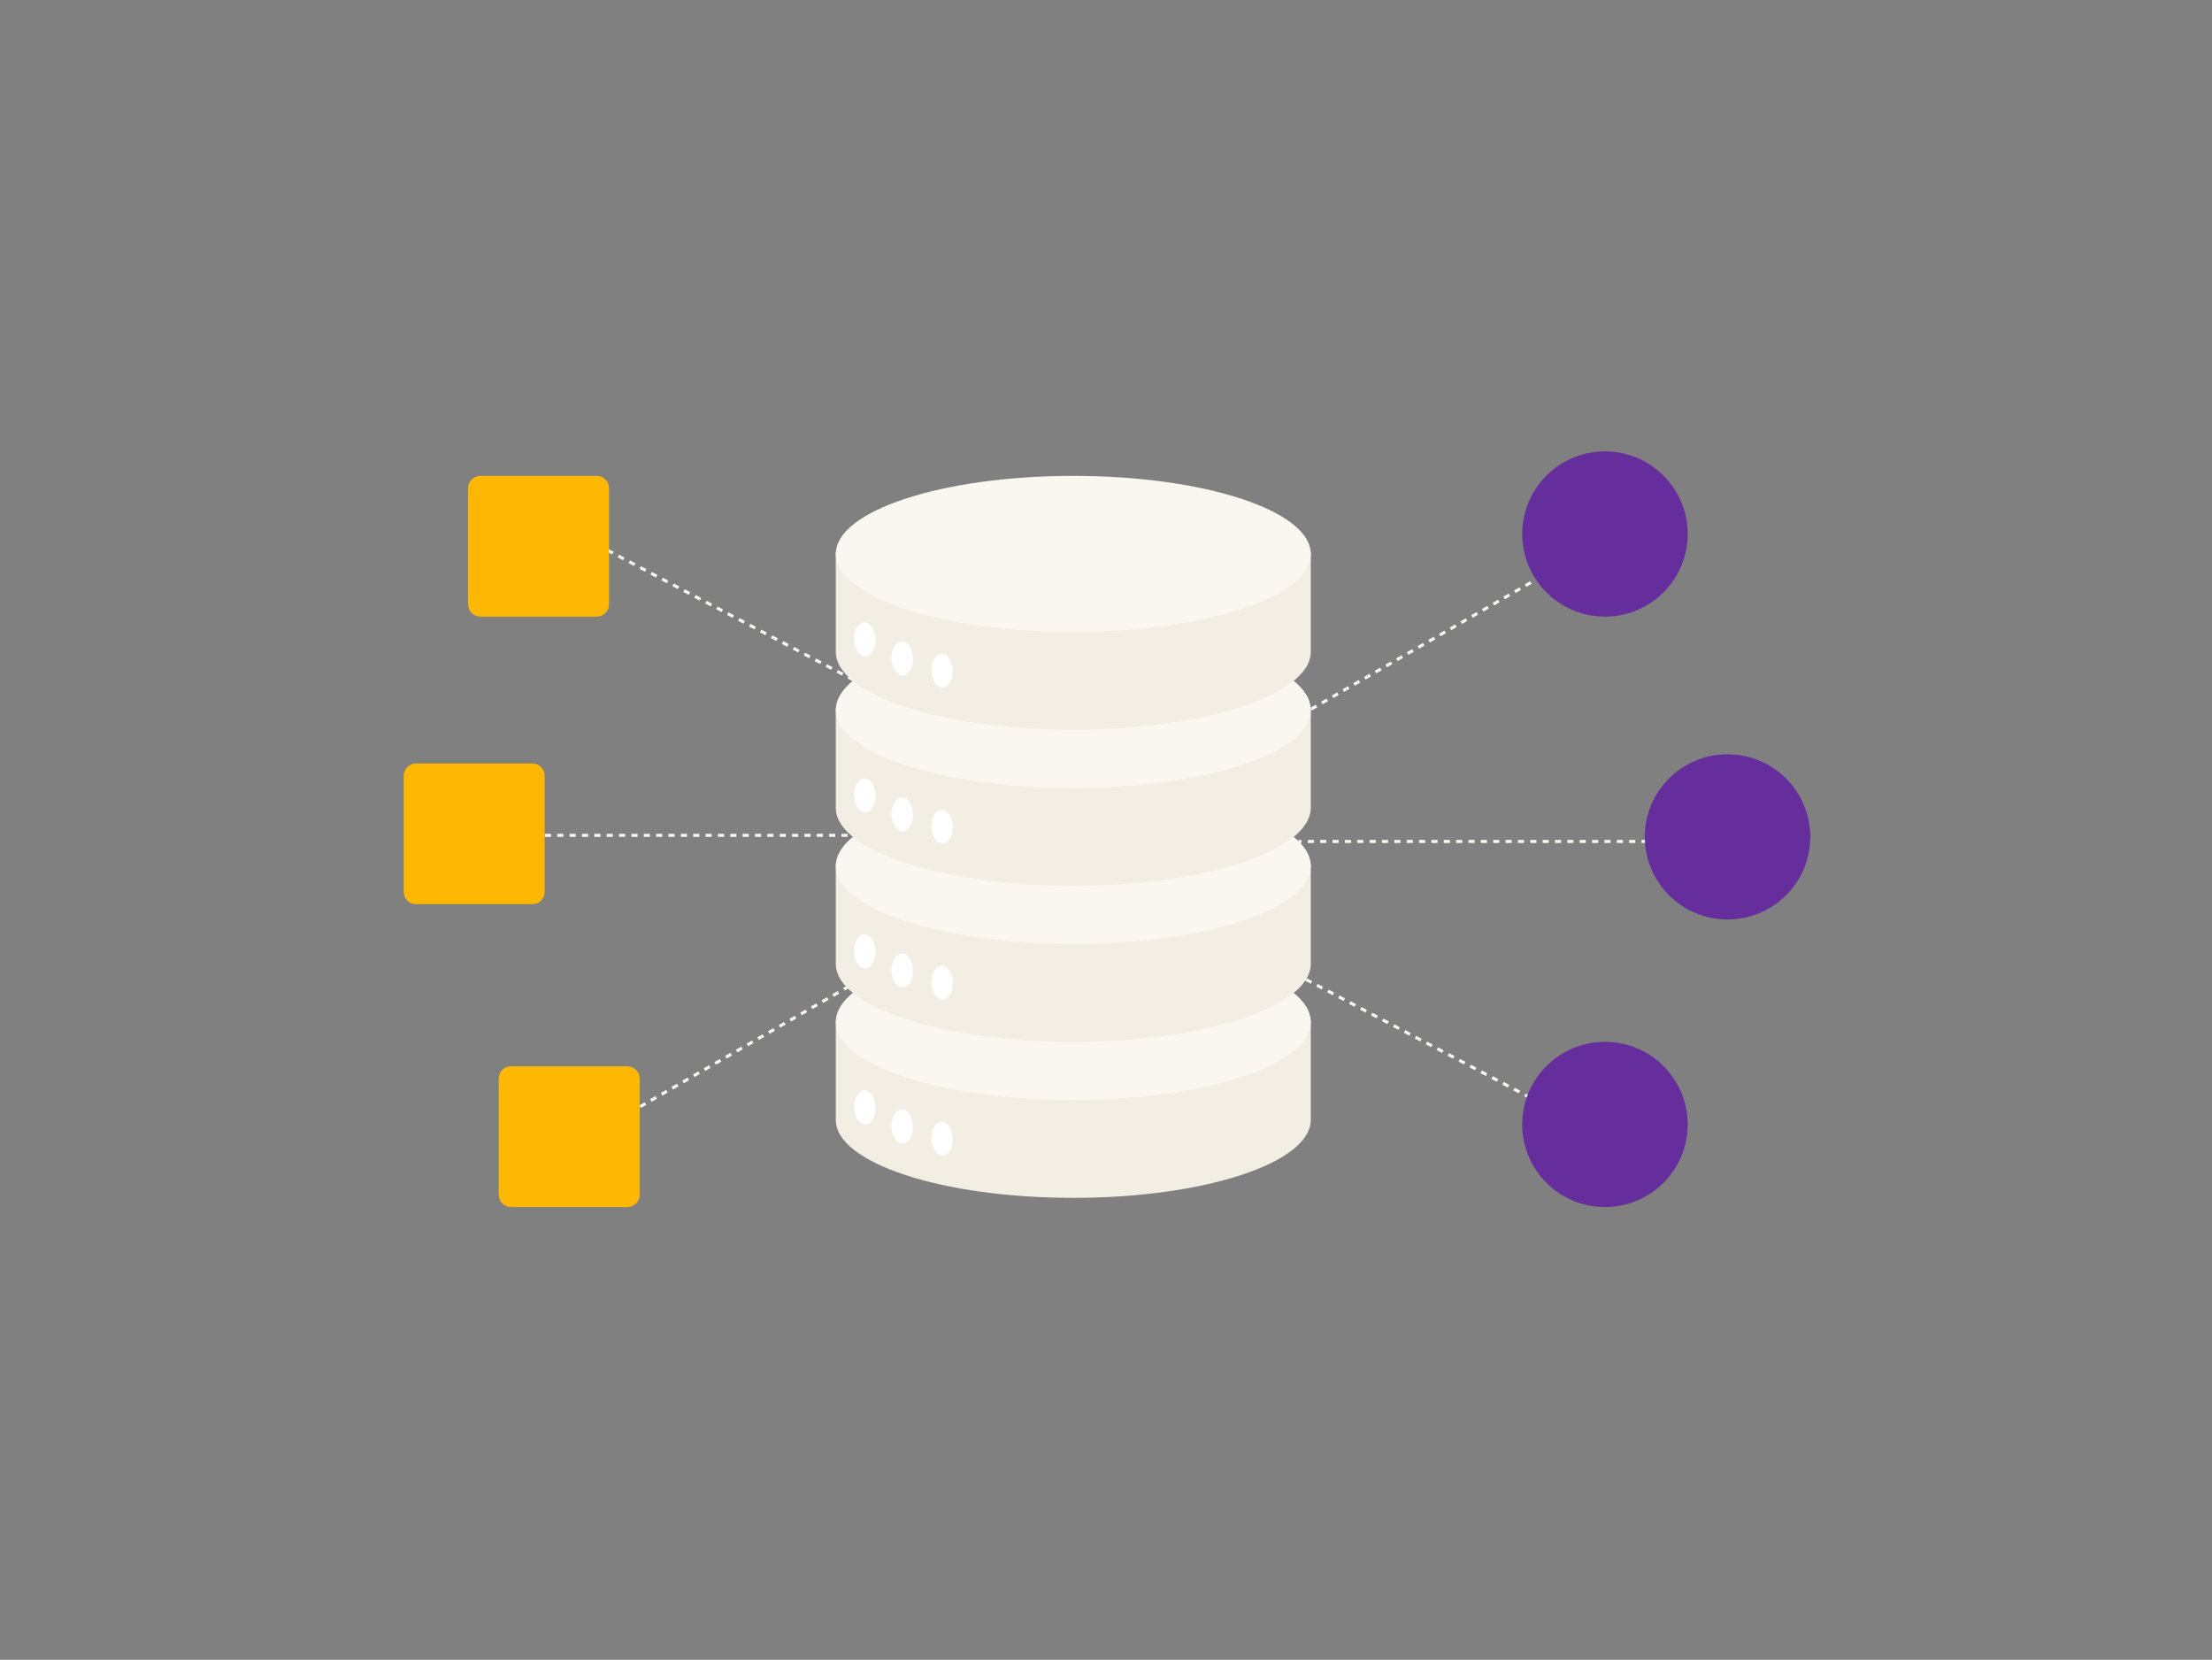 <svg width="789" height="592" viewBox="0 0 789 592" fill="none" xmlns="http://www.w3.org/2000/svg">
<rect x="0" y="0" width="789" height="592" fill="#808080" stroke="none"/>
<path fill-rule="evenodd" clip-rule="evenodd" d="M594.946 416.758L595.922 417.272L595.412 418.237L594.436 417.723L594.946 416.758ZM591.042 414.7L592.994 415.729L592.484 416.694L590.531 415.666L591.042 414.7ZM587.137 412.643L589.089 413.672L588.579 414.637L586.627 413.609L587.137 412.643ZM583.233 410.586L585.185 411.615L584.674 412.58L582.722 411.551L583.233 410.586ZM579.328 408.529L581.28 409.558L580.77 410.522L578.818 409.494L579.328 408.529ZM575.423 406.472L577.376 407.501L576.865 408.466L574.913 407.437L575.423 406.472ZM571.519 404.415L573.471 405.443L572.961 406.409L571.008 405.38L571.519 404.415ZM567.614 402.358L569.567 403.386L569.056 404.352L567.104 403.322L567.614 402.358ZM563.71 400.301L565.662 401.329L565.152 402.294L563.199 401.265L563.71 400.301ZM559.805 398.243L561.757 399.272L561.247 400.237L559.295 399.209L559.805 398.243ZM555.901 396.186L557.853 397.215L557.343 398.18L555.39 397.152L555.901 396.186ZM551.996 394.129L553.948 395.158L553.438 396.122L551.486 395.094L551.996 394.129ZM548.092 392.072L550.044 393.101L549.533 394.065L547.581 393.037L548.092 392.072ZM544.187 390.015L546.139 391.043L545.629 392.008L543.677 390.98L544.187 390.015ZM540.282 387.958L542.235 388.986L541.724 389.952L539.772 388.923L540.282 387.958ZM536.378 385.901L538.33 386.929L537.82 387.894L535.867 386.865L536.378 385.901ZM532.473 383.843L534.426 384.872L533.915 385.837L531.963 384.808L532.473 383.843ZM528.569 381.786L530.521 382.815L530.011 383.78L528.058 382.751L528.569 381.786ZM524.664 379.729L526.616 380.758L526.106 381.723L524.154 380.694L524.664 379.729ZM520.76 377.672L522.712 378.701L522.202 379.665L520.249 378.637L520.76 377.672ZM516.855 375.615L518.807 376.644L518.297 377.608L516.345 376.58L516.855 375.615ZM512.951 373.558L514.903 374.586L514.392 375.551L512.44 374.523L512.951 373.558ZM509.046 371.501L510.998 372.529L510.488 373.494L508.536 372.465L509.046 371.501ZM505.141 369.444L507.094 370.472L506.583 371.437L504.631 370.408L505.141 369.444ZM501.237 367.386L503.189 368.414L502.679 369.38L500.727 368.351L501.237 367.386ZM497.332 365.329L499.285 366.358L498.775 367.323L496.823 366.294L497.332 365.329ZM493.428 363.272L495.38 364.301L494.87 365.265L492.918 364.237L493.428 363.272ZM489.523 361.215L491.475 362.244L490.966 363.208L489.014 362.18L489.523 361.215ZM485.619 359.157L487.571 360.186L487.061 361.151L485.109 360.123L485.619 359.157ZM481.714 357.101L483.666 358.129L483.157 359.094L481.204 358.065L481.714 357.101ZM477.81 355.044L479.762 356.072L479.252 357.037L477.3 356.008L477.81 355.044ZM473.905 352.986L475.857 354.015L475.348 354.98L473.395 353.951L473.905 352.986ZM470 350.929L471.953 351.957L471.443 352.923L469.491 351.894L470 350.929ZM466.096 348.872L468.048 349.9L467.539 350.866L465.586 349.837L466.096 348.872ZM463.168 347.329L464.144 347.844L463.634 348.808L462.657 348.294L463.168 347.329Z" fill="#FAF7F1"/>
<path fill-rule="evenodd" clip-rule="evenodd" d="M187.107 181.299L186.131 180.785L186.641 179.819L187.617 180.333L187.107 181.299ZM191.011 183.356L189.059 182.327L189.569 181.363L191.522 182.391L191.011 183.356ZM194.916 185.413L192.964 184.384L193.474 183.42L195.426 184.448L194.916 185.413ZM198.821 187.47L196.868 186.442L197.378 185.477L199.331 186.505L198.821 187.47ZM202.725 189.527L200.773 188.499L201.283 187.534L203.235 188.562L202.725 189.527ZM206.63 191.584L204.677 190.556L205.188 189.591L207.14 190.62L206.63 191.584ZM210.534 193.642L208.582 192.613L209.092 191.648L211.044 192.677L210.534 193.642ZM214.438 195.699L212.486 194.67L212.997 193.705L214.949 194.734L214.438 195.699ZM218.343 197.756L216.391 196.727L216.901 195.762L218.853 196.791L218.343 197.756ZM222.248 199.813L220.295 198.784L220.806 197.82L222.758 198.848L222.248 199.813ZM226.152 201.871L224.2 200.841L224.71 199.877L226.663 200.905L226.152 201.871ZM230.057 203.927L228.104 202.899L228.615 201.934L230.567 202.962L230.057 203.927ZM233.961 205.984L232.009 204.956L232.519 203.991L234.472 205.02L233.961 205.984ZM237.866 208.041L235.914 207.013L236.424 206.048L238.376 207.077L237.866 208.041ZM241.77 210.099L239.818 209.071L240.328 208.105L242.281 209.134L241.77 210.099ZM245.675 212.156L243.723 211.128L244.233 210.162L246.185 211.191L245.675 212.156ZM249.579 214.213L247.627 213.184L248.138 212.22L250.09 213.248L249.579 214.213ZM253.484 216.27L251.532 215.241L252.042 214.277L253.994 215.305L253.484 216.27ZM257.389 218.328L255.436 217.299L255.947 216.334L257.899 217.362L257.389 218.328ZM261.293 220.385L259.341 219.356L259.851 218.391L261.804 219.42L261.293 220.385ZM265.198 222.441L263.245 221.413L263.756 220.448L265.708 221.477L265.198 222.441ZM269.102 224.499L267.15 223.47L267.66 222.505L269.613 223.534L269.102 224.499ZM273.007 226.556L271.055 225.528L271.565 224.562L273.517 225.591L273.007 226.556ZM276.911 228.613L274.959 227.585L275.469 226.619L277.422 227.648L276.911 228.613ZM280.816 230.67L278.864 229.642L279.374 228.677L281.326 229.705L280.816 230.67ZM284.72 232.728L282.768 231.698L283.279 230.734L285.231 231.762L284.72 232.728ZM288.625 234.785L286.673 233.756L287.183 232.791L289.135 233.819L288.625 234.785ZM292.53 236.842L290.577 235.813L291.088 234.849L293.04 235.877L292.53 236.842ZM296.434 238.899L294.482 237.87L294.992 236.905L296.945 237.934L296.434 238.899ZM300.339 240.956L298.386 239.928L298.897 238.962L300.849 239.991L300.339 240.956ZM304.243 243.013L302.291 241.985L302.801 241.019L304.754 242.048L304.243 243.013ZM308.148 245.07L306.196 244.042L306.706 243.077L308.658 244.106L308.148 245.07ZM312.052 247.128L310.1 246.099L310.61 245.134L312.563 246.162L312.052 247.128ZM315.957 249.185L314.005 248.156L314.515 247.191L316.467 248.219L315.957 249.185ZM318.885 250.727L317.909 250.213L318.42 249.248L319.395 249.762L318.885 250.727Z" fill="#FAF7F1"/>
<path fill-rule="evenodd" clip-rule="evenodd" d="M593.587 179.736L594.543 179.186L595.089 180.131L594.133 180.681L593.587 179.736ZM589.763 181.94L591.675 180.838L592.222 181.783L590.31 182.885L589.763 181.94ZM585.94 184.144L587.852 183.042L588.398 183.987L586.487 185.089L585.94 184.144ZM582.117 186.347L584.028 185.245L584.575 186.19L582.663 187.292L582.117 186.347ZM578.293 188.551L580.205 187.449L580.751 188.394L578.84 189.496L578.293 188.551ZM574.47 190.755L576.382 189.653L576.927 190.598L575.016 191.699L574.47 190.755ZM570.646 192.958L572.558 191.856L573.104 192.801L571.192 193.903L570.646 192.958ZM566.822 195.162L568.734 194.06L569.28 195.006L567.369 196.108L566.822 195.162ZM562.999 197.365L564.91 196.264L565.457 197.209L563.545 198.311L562.999 197.365ZM559.175 199.569L561.087 198.467L561.634 199.413L559.722 200.515L559.175 199.569ZM555.352 201.773L557.264 200.671L557.81 201.617L555.899 202.718L555.352 201.773ZM551.528 203.976L553.44 202.875L553.987 203.82L552.075 204.922L551.528 203.976ZM547.705 206.181L549.617 205.079L550.164 206.024L548.252 207.126L547.705 206.181ZM543.882 208.384L545.793 207.283L546.34 208.227L544.428 209.329L543.882 208.384ZM540.058 210.588L541.97 209.486L542.517 210.431L540.605 211.533L540.058 210.588ZM536.235 212.792L538.147 211.69L538.693 212.635L536.781 213.737L536.235 212.792ZM532.411 214.995L534.323 213.894L534.869 214.838L532.957 215.94L532.411 214.995ZM528.588 217.199L530.499 216.097L531.046 217.042L529.134 218.144L528.588 217.199ZM524.764 219.403L526.676 218.301L527.222 219.246L525.311 220.347L524.764 219.403ZM520.94 221.606L522.852 220.504L523.399 221.449L521.487 222.551L520.94 221.606ZM517.117 223.81L519.029 222.708L519.575 223.653L517.664 224.755L517.117 223.81ZM513.294 226.014L515.205 224.912L515.752 225.857L513.84 226.958L513.294 226.014ZM509.47 228.217L511.382 227.115L511.929 228.06L510.017 229.162L509.47 228.217ZM505.647 230.421L507.559 229.319L508.105 230.264L506.194 231.366L505.647 230.421ZM501.823 232.624L503.735 231.523L504.282 232.467L502.37 233.569L501.823 232.624ZM498 234.828L499.912 233.726L500.458 234.671L498.546 235.773L498 234.828ZM494.177 237.032L496.088 235.93L496.634 236.875L494.722 237.977L494.177 237.032ZM490.353 239.235L492.265 238.133L492.811 239.078L490.899 240.18L490.353 239.235ZM486.529 241.439L488.441 240.337L488.987 241.282L487.076 242.384L486.529 241.439ZM482.705 243.643L484.617 242.541L485.164 243.486L483.252 244.587L482.705 243.643ZM478.882 245.846L480.794 244.744L481.341 245.689L479.429 246.791L478.882 245.846ZM475.059 248.05L476.97 246.948L477.517 247.893L475.605 248.995L475.059 248.05ZM471.235 250.253L473.147 249.152L473.694 250.097L471.782 251.198L471.235 250.253ZM467.412 252.457L469.324 251.355L469.87 252.3L467.959 253.402L467.412 252.457ZM464.544 254.109L465.5 253.559L466.047 254.504L465.091 255.055L464.544 254.109Z" fill="#FAF7F1"/>
<path fill-rule="evenodd" clip-rule="evenodd" d="M188.466 418.32L187.51 418.871L186.963 417.926L187.919 417.375L188.466 418.32ZM192.289 416.116L190.378 417.218L189.831 416.273L191.743 415.171L192.289 416.116ZM196.113 413.912L194.201 415.014L193.654 414.069L195.566 412.967L196.113 413.912ZM199.936 411.709L198.025 412.81L197.478 411.866L199.39 410.764L199.936 411.709ZM203.76 409.505L201.848 410.607L201.301 409.662L203.213 408.56L203.76 409.505ZM207.583 407.301L205.671 408.403L205.125 407.458L207.037 406.356L207.583 407.301ZM211.407 405.098L209.495 406.2L208.948 405.255L210.86 404.153L211.407 405.098ZM215.23 402.894L213.319 403.996L212.772 403.051L214.683 401.949L215.23 402.894ZM219.054 400.69L217.142 401.792L216.595 400.847L218.507 399.746L219.054 400.69ZM222.877 398.487L220.965 399.589L220.419 398.644L222.33 397.542L222.877 398.487ZM226.7 396.283L224.789 397.385L224.242 396.44L226.154 395.338L226.7 396.283ZM230.524 394.08L228.612 395.181L228.066 394.237L229.978 393.135L230.524 394.08ZM234.347 391.876L232.435 392.978L231.89 392.033L233.801 390.931L234.347 391.876ZM238.171 389.672L236.259 390.774L235.713 389.829L237.625 388.727L238.171 389.672ZM241.995 387.469L240.083 388.57L239.537 387.626L241.448 386.524L241.995 387.469ZM245.818 385.265L243.907 386.367L243.36 385.422L245.272 384.32L245.818 385.265ZM249.642 383.061L247.73 384.163L247.183 383.218L249.095 382.117L249.642 383.061ZM253.465 380.858L251.553 381.96L251.007 381.015L252.918 379.913L253.465 380.858ZM257.288 378.654L255.377 379.756L254.83 378.811L256.742 377.709L257.288 378.654ZM261.112 376.451L259.2 377.552L258.653 376.607L260.565 375.506L261.112 376.451ZM264.935 374.247L263.024 375.349L262.477 374.404L264.389 373.302L264.935 374.247ZM268.759 372.043L266.847 373.145L266.301 372.2L268.213 371.098L268.759 372.043ZM272.582 369.84L270.67 370.941L270.124 369.997L272.036 368.895L272.582 369.84ZM276.406 367.636L274.494 368.738L273.948 367.793L275.86 366.691L276.406 367.636ZM280.23 365.432L278.318 366.534L277.771 365.589L279.683 364.487L280.23 365.432ZM284.053 363.229L282.142 364.331L281.595 363.386L283.506 362.284L284.053 363.229ZM287.877 361.025L285.965 362.127L285.418 361.182L287.33 360.08L287.877 361.025ZM291.7 358.821L289.788 359.923L289.242 358.978L291.153 357.877L291.7 358.821ZM295.523 356.618L293.612 357.72L293.065 356.775L294.977 355.673L295.523 356.618ZM299.347 354.414L297.435 355.516L296.888 354.571L298.8 353.469L299.347 354.414ZM303.17 352.211L301.258 353.312L300.712 352.367L302.623 351.266L303.17 352.211ZM306.994 350.007L305.082 351.109L304.535 350.164L306.447 349.062L306.994 350.007ZM310.817 347.803L308.905 348.905L308.359 347.96L310.271 346.858L310.817 347.803ZM314.641 345.6L312.729 346.701L312.183 345.757L314.095 344.655L314.641 345.6ZM317.509 343.946L316.553 344.498L316.006 343.553L316.962 343.002L317.509 343.946Z" fill="#FAF7F1"/>
<path d="M166.954 174.094C166.954 171.684 168.911 169.729 171.326 169.729H212.861C215.276 169.729 217.234 171.684 217.234 174.094V215.558C217.234 217.968 215.276 219.922 212.861 219.922H171.326C168.911 219.922 166.954 217.968 166.954 215.558V174.094Z" fill="#FEB804"/>
<path fill-rule="evenodd" clip-rule="evenodd" d="M594.322 299.574H595.424V300.665H594.322V299.574ZM589.913 299.574H592.118V300.665H589.913V299.574ZM585.505 299.574H587.709V300.665H585.505V299.574ZM581.096 299.574H583.3V300.665H581.096V299.574ZM576.687 299.574H578.892V300.665H576.687V299.574ZM572.279 299.574H574.483V300.665H572.279V299.574ZM567.87 299.574H570.075V300.665H567.87V299.574ZM563.462 299.574H565.667V300.665H563.462V299.574ZM559.054 299.574H561.258V300.665H559.054V299.574ZM554.645 299.574H556.849V300.665H554.645V299.574ZM550.237 299.574H552.441V300.665H550.237V299.574ZM545.828 299.574H548.032V300.665H545.828V299.574ZM541.419 299.574H543.624V300.665H541.419V299.574ZM537.011 299.574H539.215V300.665H537.011V299.574ZM532.602 299.574H534.806V300.665H532.602V299.574ZM528.193 299.574H530.398V300.665H528.193V299.574ZM523.785 299.574H525.989V300.665H523.785V299.574ZM519.376 299.574H521.58V300.665H519.376V299.574ZM514.968 299.574H517.172V300.665H514.968V299.574ZM510.559 299.574H512.763V300.665H510.559V299.574ZM506.15 299.574H508.355V300.665H506.15V299.574ZM501.742 299.574H503.946V300.665H501.742V299.574ZM497.333 299.574H499.537V300.665H497.333V299.574ZM492.924 299.574H495.129V300.665H492.924V299.574ZM488.516 299.574H490.72V300.665H488.516V299.574ZM484.107 299.574H486.311V300.665H484.107V299.574ZM479.699 299.574H481.903V300.665H479.699V299.574ZM475.29 299.574H477.494V300.665H475.29V299.574ZM470.881 299.574H473.086V300.665H470.881V299.574ZM466.473 299.574H468.677V300.665H466.473V299.574ZM463.167 299.574H464.269V300.665H463.167V299.574Z" fill="#FAF7F1"/>
<path fill-rule="evenodd" clip-rule="evenodd" d="M187.731 298.483H186.629V297.392H187.731V298.483ZM192.139 298.483H189.935V297.392H192.139V298.483ZM196.548 298.483H194.344V297.392H196.548V298.483ZM200.957 298.483H198.752V297.392H200.957V298.483ZM205.365 298.483H203.161V297.392H205.365V298.483ZM209.774 298.483H207.57V297.392H209.774V298.483ZM214.182 298.483H211.978V297.392H214.182V298.483ZM218.591 298.483H216.387V297.392H218.591V298.483ZM223 298.483H220.795V297.392H223V298.483ZM227.408 298.483H225.204V297.392H227.408V298.483ZM231.817 298.483H229.613V297.392H231.817V298.483ZM236.226 298.483H234.021V297.392H236.226V298.483ZM240.633 298.483H238.429V297.392H240.633V298.483ZM245.042 298.483H242.838V297.392H245.042V298.483ZM249.451 298.483H247.246V297.392H249.451V298.483ZM253.859 298.483H251.655V297.392H253.859V298.483ZM258.268 298.483H256.064V297.392H258.268V298.483ZM262.677 298.483H260.472V297.392H262.677V298.483ZM267.085 298.483H264.881V297.392H267.085V298.483ZM271.494 298.483H269.289V297.392H271.494V298.483ZM275.902 298.483H273.698V297.392H275.902V298.483ZM280.311 298.483H278.107V297.392H280.311V298.483ZM284.72 298.483H282.515V297.392H284.72V298.483ZM289.128 298.483H286.924V297.392H289.128V298.483ZM293.537 298.483H291.333V297.392H293.537V298.483ZM297.946 298.483H295.741V297.392H297.946V298.483ZM302.354 298.483H300.15V297.392H302.354V298.483ZM306.763 298.483H304.558V297.392H306.763V298.483ZM311.171 298.483H308.967V297.392H311.171V298.483ZM315.58 298.483H313.376V297.392H315.58V298.483ZM318.887 298.483H317.784V297.392H318.887V298.483Z" fill="#FAF7F1"/>
<path d="M144 276.661C144 274.251 145.957 272.296 148.372 272.296H189.908C192.322 272.296 194.28 274.251 194.28 276.661V318.124C194.28 320.535 192.322 322.488 189.908 322.488H148.372C145.957 322.488 144 320.535 144 318.124V276.661Z" fill="#FEB804"/>
<path d="M177.885 384.682C177.885 382.272 179.842 380.317 182.257 380.317H223.792C226.207 380.317 228.165 382.272 228.165 384.682V426.145C228.165 428.556 226.207 430.51 223.792 430.51H182.257C179.842 430.51 177.885 428.556 177.885 426.145V384.682Z" fill="#FEB804"/>
<path d="M382.828 427.237C429.613 427.237 467.539 414.779 467.539 399.413V363.95H298.118V399.413C298.118 414.779 336.045 427.237 382.828 427.237Z" fill="#F3EEE3"/>
<path d="M467.539 364.497C467.539 379.863 429.613 392.321 382.828 392.321C336.045 392.321 298.118 379.863 298.118 364.497C298.118 349.13 336.045 336.672 382.828 336.672C429.613 336.672 467.539 349.13 467.539 364.497Z" fill="#FAF7F1"/>
<path d="M312.304 394.859C312.42 398.204 310.803 400.974 308.691 401.047C306.58 401.12 304.773 398.469 304.657 395.125C304.54 391.78 306.158 389.01 308.269 388.936C310.381 388.863 312.187 391.515 312.304 394.859Z" fill="white"/>
<path d="M325.65 401.65C325.767 404.995 324.15 407.766 322.038 407.839C319.927 407.913 318.12 405.261 318.004 401.916C317.887 398.572 319.504 395.801 321.616 395.728C323.728 395.655 325.534 398.306 325.65 401.65Z" fill="white"/>
<path d="M339.861 406.015C339.977 409.359 338.359 412.13 336.248 412.203C334.136 412.277 332.33 409.625 332.213 406.28C332.097 402.936 333.715 400.165 335.826 400.092C337.938 400.019 339.744 402.67 339.861 406.015Z" fill="white"/>
<path d="M382.828 371.59C429.613 371.59 467.539 359.133 467.539 343.766V308.304H298.118V343.766C298.118 359.133 336.045 371.59 382.828 371.59Z" fill="#F3EEE3"/>
<path d="M467.539 308.849C467.539 324.215 429.613 336.672 382.828 336.672C336.045 336.672 298.118 324.215 298.118 308.849C298.118 293.481 336.045 281.025 382.828 281.025C429.613 281.025 467.539 293.481 467.539 308.849Z" fill="#FAF7F1"/>
<path d="M312.304 339.211C312.42 342.555 310.803 345.326 308.691 345.399C306.58 345.473 304.773 342.821 304.657 339.476C304.54 336.132 306.158 333.361 308.269 333.288C310.381 333.215 312.187 335.866 312.304 339.211Z" fill="white"/>
<path d="M325.65 346.003C325.767 349.347 324.15 352.117 322.038 352.191C319.927 352.264 318.12 349.613 318.004 346.268C317.887 342.924 319.504 340.153 321.616 340.08C323.728 340.006 325.534 342.658 325.65 346.003Z" fill="white"/>
<path d="M339.861 350.367C339.977 353.711 338.359 356.481 336.248 356.555C334.136 356.628 332.33 353.976 332.213 350.632C332.097 347.287 333.715 344.517 335.826 344.443C337.938 344.37 339.744 347.022 339.861 350.367Z" fill="white"/>
<path d="M382.828 315.942C429.613 315.942 467.539 303.485 467.539 288.117V252.656H298.118V288.117C298.118 303.485 336.045 315.942 382.828 315.942Z" fill="#F3EEE3"/>
<path d="M467.539 253.2C467.539 268.567 429.613 281.024 382.828 281.024C336.045 281.024 298.118 268.567 298.118 253.2C298.118 237.834 336.045 225.376 382.828 225.376C429.613 225.376 467.539 237.834 467.539 253.2Z" fill="#FAF7F1"/>
<path d="M312.304 283.563C312.42 286.907 310.803 289.678 308.691 289.751C306.58 289.824 304.773 287.173 304.657 283.828C304.54 280.484 306.158 277.713 308.269 277.64C310.381 277.566 312.187 280.218 312.304 283.563Z" fill="white"/>
<path d="M325.65 290.354C325.767 293.699 324.15 296.47 322.038 296.543C319.927 296.617 318.12 293.964 318.004 290.62C317.887 287.276 319.504 284.505 321.616 284.432C323.728 284.359 325.534 287.01 325.65 290.354Z" fill="white"/>
<path d="M339.861 294.72C339.977 298.065 338.359 300.835 336.248 300.909C334.136 300.982 332.33 298.33 332.213 294.986C332.097 291.641 333.715 288.871 335.826 288.797C337.938 288.724 339.744 291.376 339.861 294.72Z" fill="white"/>
<path d="M382.828 260.294C429.613 260.294 467.539 247.836 467.539 232.47V197.007H298.118V232.47C298.118 247.836 336.045 260.294 382.828 260.294Z" fill="#F3EEE3"/>
<path d="M467.539 197.554C467.539 212.92 429.613 225.378 382.828 225.378C336.045 225.378 298.118 212.92 298.118 197.554C298.118 182.187 336.045 169.729 382.828 169.729C429.613 169.729 467.539 182.187 467.539 197.554Z" fill="#FAF7F1"/>
<path d="M312.304 227.914C312.42 231.259 310.803 234.03 308.691 234.103C306.58 234.177 304.773 231.524 304.657 228.18C304.54 224.836 306.158 222.065 308.269 221.992C310.381 221.919 312.187 224.57 312.304 227.914Z" fill="white"/>
<path d="M325.65 234.707C325.767 238.051 324.15 240.821 322.038 240.895C319.927 240.968 318.12 238.316 318.004 234.972C317.887 231.627 319.504 228.857 321.616 228.783C323.728 228.71 325.534 231.362 325.65 234.707Z" fill="white"/>
<path d="M339.861 239.072C339.977 242.416 338.359 245.187 336.248 245.26C334.136 245.334 332.33 242.682 332.213 239.337C332.097 235.993 333.715 233.222 335.826 233.149C337.938 233.076 339.744 235.727 339.861 239.072Z" fill="white"/>
<path d="M601.983 401.05C601.983 417.321 588.77 430.511 572.471 430.511C556.172 430.511 542.959 417.321 542.959 401.05C542.959 384.779 556.172 371.59 572.471 371.59C588.77 371.59 601.983 384.779 601.983 401.05Z" fill="#662E9C"/>
<path d="M601.983 190.46C601.983 206.731 588.77 219.922 572.471 219.922C556.172 219.922 542.959 206.731 542.959 190.46C542.959 174.19 556.172 161 572.471 161C588.77 161 601.983 174.19 601.983 190.46Z" fill="#662E9C"/>
<path d="M645.705 298.483C645.705 314.754 632.491 327.945 616.192 327.945C599.893 327.945 586.68 314.754 586.68 298.483C586.68 282.213 599.893 269.023 616.192 269.023C632.491 269.023 645.705 282.213 645.705 298.483Z" fill="#662E9C"/>
</svg>
